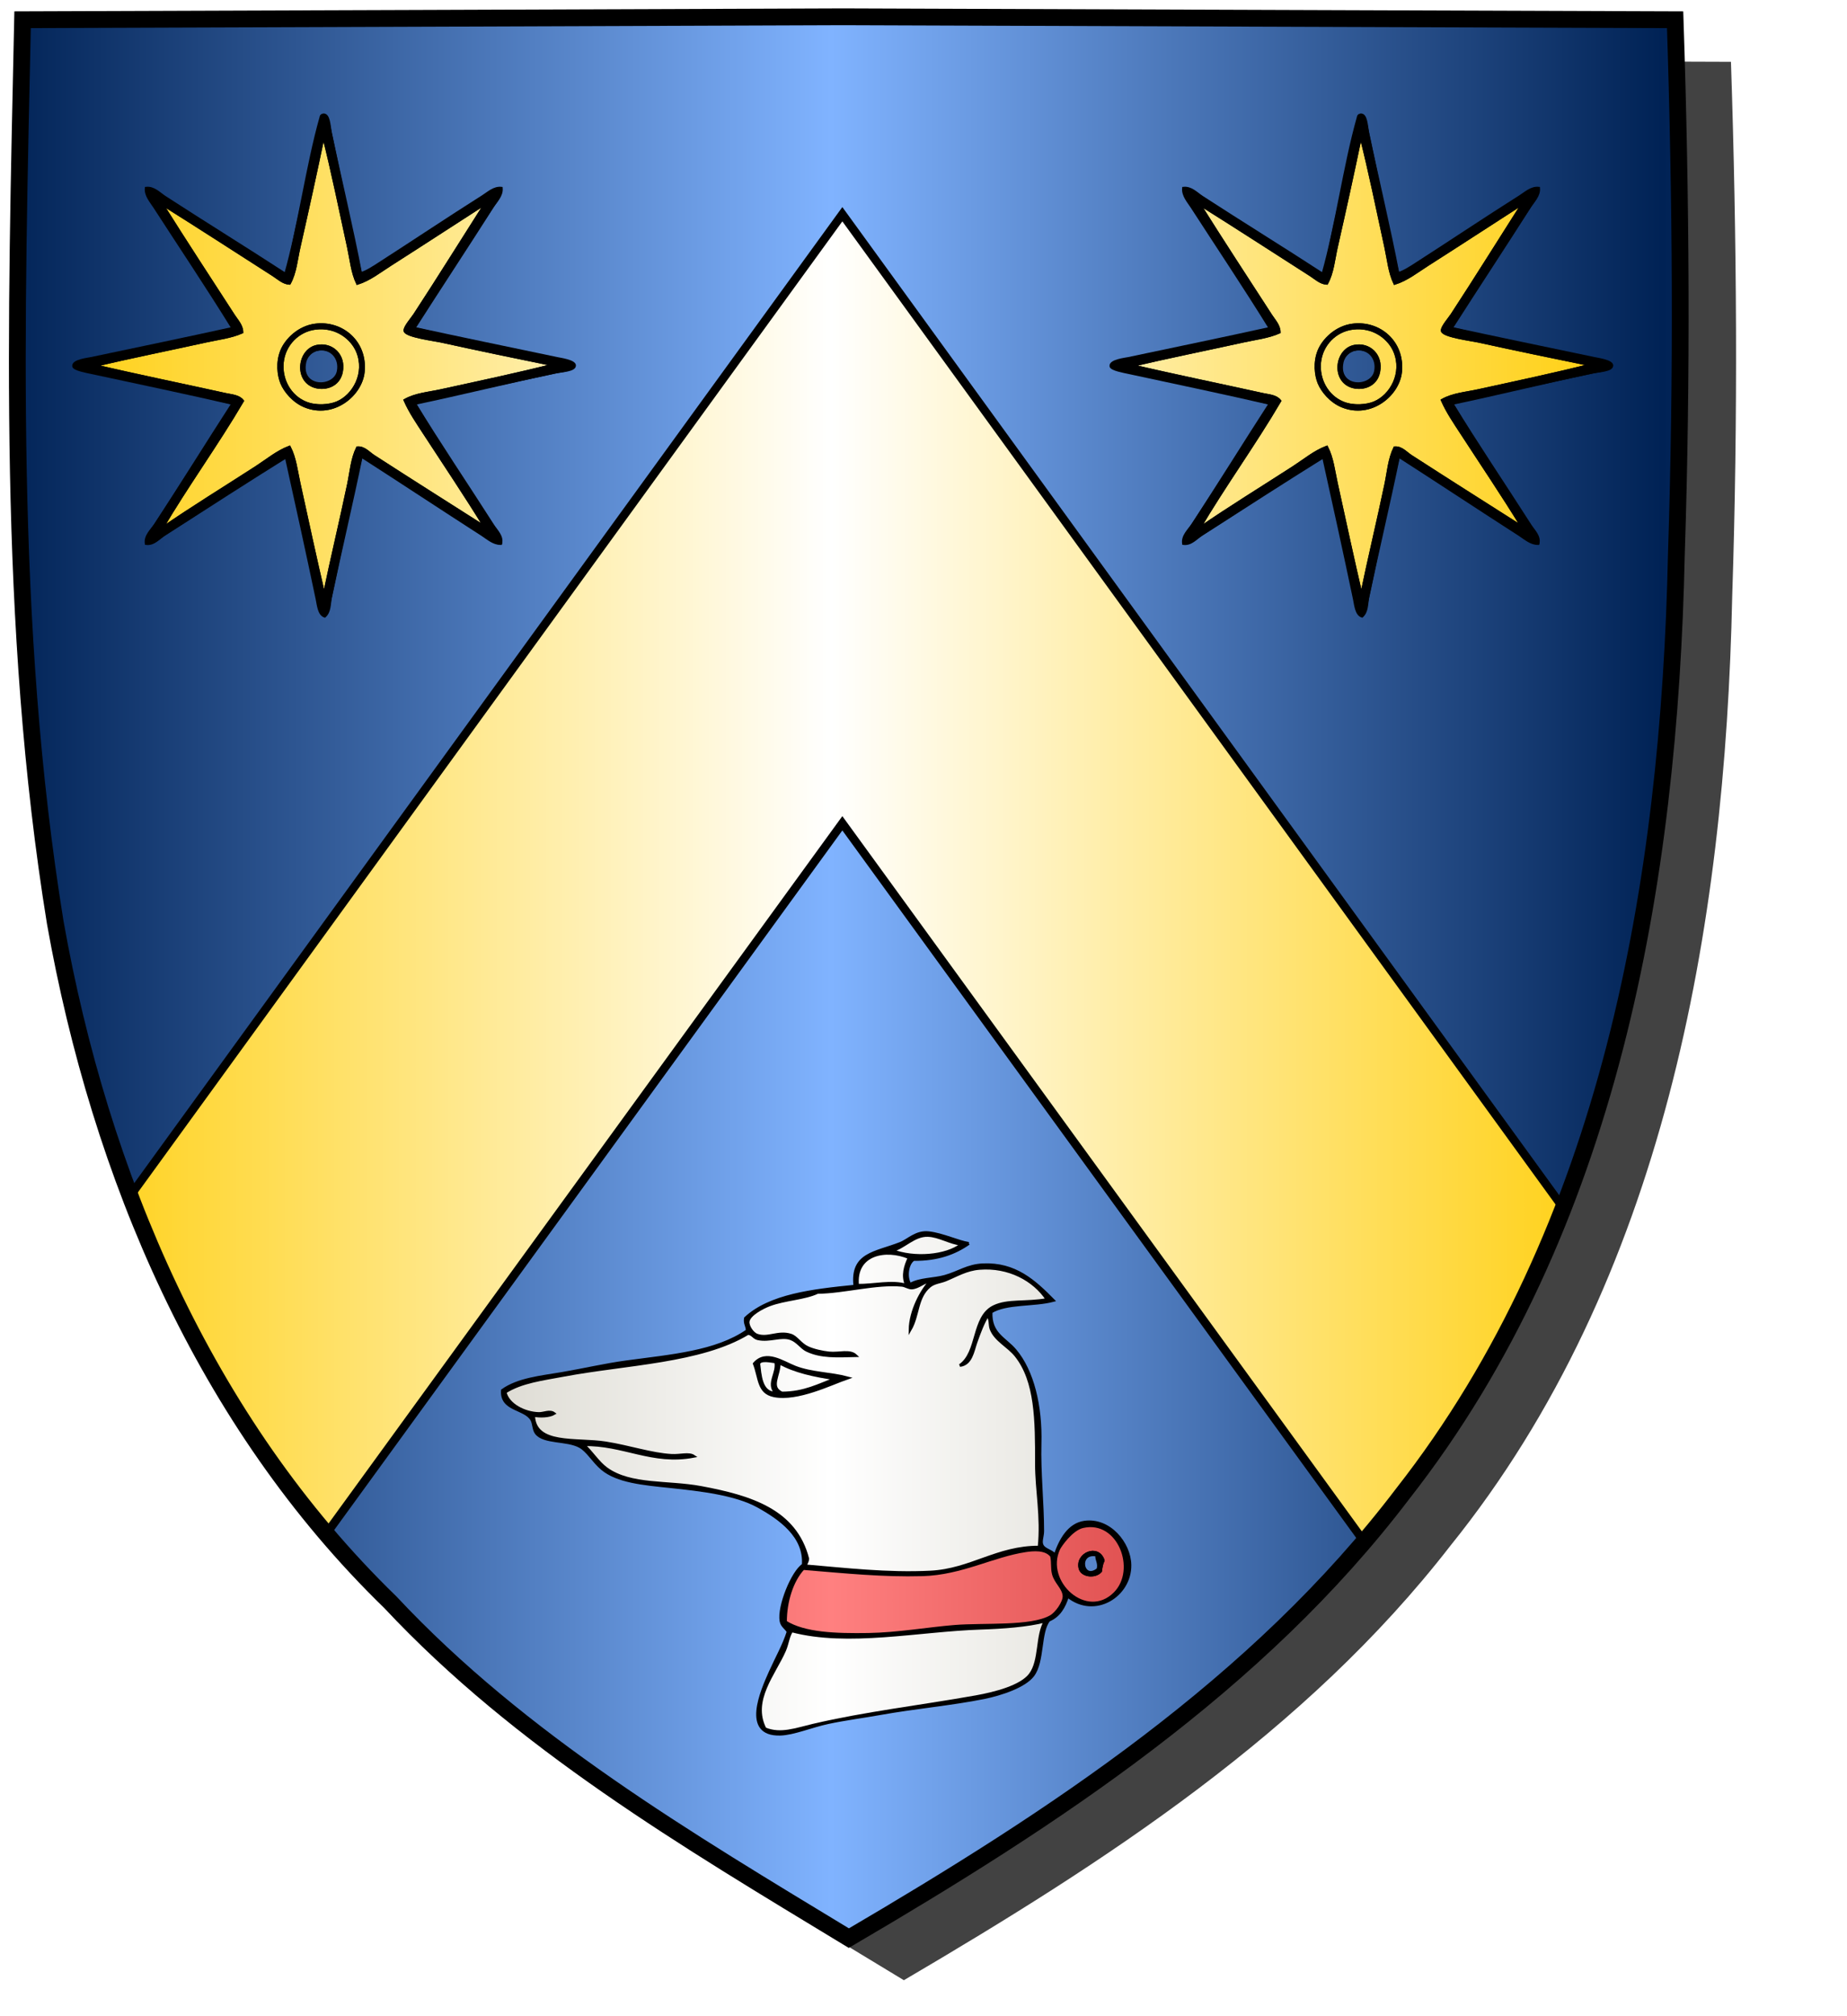 <?xml version="1.0" encoding="UTF-8" standalone="no"?><svg xmlns="http://www.w3.org/2000/svg" xmlns:cc="http://creativecommons.org/ns#" xmlns:dc="http://purl.org/dc/elements/1.1/" xmlns:inkscape="http://www.inkscape.org/namespaces/inkscape" xmlns:rdf="http://www.w3.org/1999/02/22-rdf-syntax-ns#" xmlns:sodipodi="http://sodipodi.sourceforge.net/DTD/sodipodi-0.dtd" xmlns:svg="http://www.w3.org/2000/svg" height="720" id="svg2" inkscape:export-filename="ecu_francais_ancien.svg" inkscape:export-xdpi="144" inkscape:export-ydpi="144" inkscape:output_extension="org.inkscape.output.svg.inkscape" inkscape:version="1.0.2-2 (e86c870879, 2021-01-15)" sodipodi:docname="ecu_francais_ancien.svg" sodipodi:version="0.32" version="1.0" width="660">
  <sodipodi:namedview bordercolor="#666666" borderopacity="1.0" gridtolerance="10.0" guidetolerance="10.0" height="680px" id="base" inkscape:current-layer="layer1" inkscape:cx="396.46229" inkscape:cy="478.04383" inkscape:document-rotation="0" inkscape:pageopacity="0.0" inkscape:pageshadow="2" inkscape:window-height="1009" inkscape:window-maximized="1" inkscape:window-width="1920" inkscape:window-x="-8" inkscape:window-y="-8" inkscape:zoom="0.44547727" objecttolerance="10.0" pagecolor="#ffffff" showgrid="false"/>
  
  <g id="layer5" style="display:inline"><path d="M 301.239,6.004 C 203.544,6.380 105.788,6.695 8.069,7.048 C 5.761,114.502 2.462,222.997 19.746,329.451 C 35.733,419.429 73.064,507.742 139.474,572.164 C 186.117,622.007 245.447,657.038 303.324,692.122 C 375.128,649.934 446.745,603.655 498.391,537.006 C 574.740,442.231 596.523,316.491 599.027,197.913 C 601.125,134.313 600.692,70.642 598.580,7.048 C 499.470,6.700 400.325,6.351 301.239,6.004 z" id="path856" style="display:inline;overflow:visible;visibility:visible;opacity:1;fill:#424242;fill-opacity:1;fill-rule:evenodd;stroke:none;stroke-width:1.5;stroke-linecap:round;stroke-linejoin:round;stroke-miterlimit:4;stroke-dasharray:none;stroke-dashoffset:0;stroke-opacity:1;marker:none;marker-start:none;marker-mid:none;marker-end:none;filter:url(#filter3467)" transform="matrix(1.001,0,0,1,19.356,15.028)"/></g><g id="layer3" inkscape:groupmode="layer" inkscape:label="Fond écu" style="display:inline"><path d="M 301.239,6.004 C 203.544,6.380 105.788,6.695 8.069,7.048 C 5.761,114.502 2.462,222.997 19.746,329.451 C 35.733,419.429 73.064,507.742 139.474,572.164 C 186.117,622.007 245.447,657.038 303.324,692.122 C 375.128,649.934 446.745,603.655 498.391,537.006 C 574.740,442.231 596.523,316.491 599.027,197.913 C 601.125,134.313 600.692,70.642 598.580,7.048 C 499.470,6.700 400.325,6.351 301.239,6.004 z" id="path856" style="fill:url(#linearGradientazur);stroke:black;stroke-width:3.000"/></g>
  <g clip-path="url(#clip1)" id="layer4" inkscape:groupmode="layer" inkscape:label="Meubles" sodipodi:insensitive="true" style="fill:#ffffff"><g desc="partition" id="chevron" label="partition"><path d="M 301.000,76.500 L 599.000,487.000 L 599.000,704.000 L 301.000,294.000 L 301.000,294.000 L 3.000,704.000 L 3.000,487.000 L 301.000,76.500 z" id="" style="fill:url(#linearGradientor);stroke:black;stroke-width:3.000"/></g><g desc="molette" id="molette à huit rais" label="objets"><g id=""><path d="M 112.592,117.237 C 120.394,116.210 125.875,121.015 127.737,125.498 C 130.962,133.263 126.455,141.346 120.394,143.855 C 117.872,144.899 113.079,145.481 109.150,143.855 C 103.460,141.499 100.270,135.444 100.890,129.399 C 101.549,122.957 106.540,118.034 112.592,117.237 M 112.822,138.118 C 116.274,139.021 121.004,137.759 122.000,132.841 C 123.213,126.853 118.560,122.588 113.281,123.662 C 106.604,125.020 105.407,136.180 112.822,138.118 z" id="" style="fill:url(#linearGradientor);stroke:black;stroke-width:1.000"/><path d="M 115.346,41.054 C 117.554,40.629 117.558,44.881 118.100,47.479 C 121.479,63.695 125.837,81.707 128.884,97.732 C 131.167,97.003 133.292,95.586 135.310,94.290 C 147.366,86.548 160.124,78.000 172.483,70.196 C 174.467,68.944 176.536,66.939 179.138,67.213 C 179.363,69.852 177.180,71.895 175.925,73.868 C 166.837,88.160 157.149,102.808 147.930,117.237 C 164.660,120.860 181.582,124.354 199.101,128.022 C 200.270,128.267 205.344,128.981 205.297,130.546 C 205.245,132.255 200.795,132.390 198.642,132.841 C 182.169,136.290 164.555,140.644 148.160,144.084 C 156.763,158.210 166.859,173.147 176.155,187.683 C 177.325,189.513 179.621,191.612 178.908,194.108 C 176.349,194.140 174.265,192.187 172.254,190.896 C 158.047,181.772 143.464,172.119 129.114,162.901 C 125.706,179.468 121.598,196.672 118.100,213.383 C 117.635,215.601 117.883,218.371 116.034,220.038 C 113.984,219.398 113.731,215.993 113.281,213.842 C 109.785,197.144 105.935,179.650 102.266,163.130 C 88.131,171.950 73.291,181.505 58.668,190.896 C 56.722,192.145 54.903,194.462 52.243,194.108 C 51.814,191.394 54.181,189.391 55.455,187.454 C 64.725,173.358 73.899,158.469 83.221,144.084 C 66.856,140.318 49.980,136.773 32.738,133.070 C 30.921,132.680 26.501,131.897 26.313,130.775 C 25.989,128.844 31.480,128.240 32.509,128.022 C 49.368,124.450 66.689,120.899 83.221,117.237 C 74.191,102.642 64.580,88.313 55.226,73.868 C 53.979,71.942 52.001,69.770 52.243,67.213 C 54.908,66.895 56.955,69.165 58.897,70.426 C 72.999,79.584 87.809,88.698 102.037,97.962 C 107.017,80.424 109.771,59.231 114.658,41.972 C 114.744,41.665 114.687,41.303 115.346,41.054 M 111.674,55.969 C 109.558,65.578 107.485,75.043 105.479,84.194 C 104.441,88.928 103.764,93.798 102.037,98.191 C 87.819,88.934 72.985,79.804 58.897,70.655 C 56.955,69.394 55.048,67.275 52.472,67.443 C 52.203,70.032 54.423,71.919 55.685,73.868 C 63.733,86.296 71.972,98.969 79.779,111.041 C 81.069,113.036 82.558,115.166 83.221,117.466 C 66.903,121.074 49.153,124.695 32.968,128.251 C 30.700,128.749 27.121,128.697 26.542,130.775 C 30.795,132.677 35.591,133.405 40.310,134.447 C 54.650,137.612 69.554,140.521 83.450,144.084 C 74.340,158.553 64.818,173.120 55.685,187.224 C 54.399,189.209 52.309,191.292 52.472,193.879 C 55.023,193.956 56.941,191.910 58.897,190.666 C 73.438,181.420 88.100,171.387 102.496,162.901 C 106.103,179.497 109.949,197.139 113.510,213.383 C 113.967,215.466 113.898,218.566 116.034,219.808 C 117.436,217.960 117.623,215.394 118.100,213.154 C 121.679,196.336 125.210,178.904 129.114,162.671 C 143.464,171.890 158.047,181.543 172.254,190.666 C 174.264,191.957 176.349,193.910 178.908,193.879 C 179.048,191.312 176.953,189.412 175.696,187.454 C 166.366,172.925 156.489,158.149 147.930,143.855 C 164.510,140.131 181.916,136.458 198.642,132.841 C 200.760,132.383 203.738,132.337 205.067,130.316 C 203.283,128.722 200.668,128.747 198.413,128.251 C 181.561,124.548 164.035,121.079 147.701,117.237 C 156.856,102.851 166.602,88.140 175.696,74.097 C 176.986,72.104 178.833,69.960 178.908,67.443 C 176.274,67.137 174.417,69.427 172.483,70.655 C 160.100,78.518 147.383,86.767 135.310,94.520 C 133.257,95.838 131.160,97.235 128.884,97.962 C 125.274,82.166 121.682,64.314 118.100,47.709 C 117.624,45.505 117.170,40.890 115.346,41.284 C 113.759,45.462 112.779,50.952 111.674,55.969 z" id="" style="fill:#000000;stroke:black;stroke-width:1.000"/><path d="M 173.630,72.491 C 166.370,83.856 156.492,99.712 148.160,112.418 C 147.271,113.772 144.457,116.964 144.718,118.155 C 145.125,120.014 155.386,121.348 157.568,121.826 C 171.054,124.783 184.598,127.596 197.954,130.316 C 185.052,133.605 171.053,136.538 157.568,139.495 C 153.145,140.465 148.531,140.779 144.718,142.937 C 146.553,147.107 149.141,150.857 151.602,154.640 C 158.810,165.724 166.329,176.829 173.401,188.371 C 160.172,179.954 146.807,171.523 133.474,162.901 C 131.733,161.775 130.099,159.735 127.737,159.918 C 125.768,163.927 125.461,168.526 124.525,172.997 C 121.842,185.809 118.526,199.560 115.805,212.695 C 112.737,199.627 109.790,185.891 106.856,172.538 C 105.897,168.175 105.410,163.577 103.414,159.688 C 99.075,161.343 95.542,164.321 91.711,166.802 C 80.463,174.085 68.893,181.142 57.750,188.830 C 66.596,173.736 77.523,158.733 86.663,143.167 C 85.278,141.414 82.702,141.315 80.697,140.872 C 65.364,137.487 48.993,134.147 33.656,130.546 C 46.671,127.490 60.375,124.728 73.583,121.826 C 77.961,120.864 82.434,120.370 86.433,118.614 C 86.411,116.278 84.616,114.448 83.450,112.648 C 75.005,99.606 66.130,86.073 57.750,72.720 C 71.065,81.045 84.358,89.675 97.677,98.191 C 99.428,99.311 101.181,101.026 103.414,101.174 C 105.528,97.335 105.877,92.641 106.856,88.324 C 109.791,75.376 112.819,61.693 115.575,48.397 C 118.821,61.189 121.640,75.046 124.525,88.324 C 125.469,92.669 125.864,97.244 127.737,101.174 C 132.019,99.837 135.661,96.926 139.440,94.520 C 150.709,87.344 162.283,79.787 173.630,72.491 M 100.660,125.268 C 98.977,129.381 99.536,133.994 100.660,136.741 C 101.867,139.690 104.946,143.372 108.921,145.002 C 119.148,149.195 128.969,140.979 129.802,132.841 C 130.892,122.199 122.215,114.813 112.592,116.090 C 106.729,116.867 102.252,121.378 100.660,125.268 z" id="" style="fill:url(#linearGradientor);stroke:black;stroke-width:1.000"/><path d="M 113.281,124.809 C 117.944,123.656 122.171,127.246 121.083,132.611 C 119.541,140.212 106.860,138.428 108.691,129.399 C 109.041,127.676 110.745,125.437 113.281,124.809 M 108.921,129.399 C 106.982,138.962 119.571,138.931 120.853,132.611 C 121.835,127.771 118.229,123.769 113.281,124.809 C 110.797,125.331 109.296,127.548 108.921,129.399 z" id="" style="fill:#000000;stroke:black;stroke-width:1.000"/><path d="M 115.346,41.284 C 117.170,40.890 117.624,45.505 118.100,47.709 C 121.682,64.314 125.274,82.166 128.884,97.962 C 131.160,97.235 133.257,95.838 135.310,94.520 C 147.383,86.767 160.100,78.518 172.483,70.655 C 174.417,69.427 176.274,67.137 178.908,67.443 C 178.833,69.960 176.986,72.104 175.696,74.097 C 166.602,88.140 156.856,102.851 147.701,117.237 C 164.035,121.079 181.561,124.548 198.413,128.251 C 200.668,128.747 203.283,128.722 205.067,130.316 C 203.738,132.337 200.760,132.383 198.642,132.841 C 181.916,136.458 164.510,140.131 147.930,143.855 C 156.489,158.149 166.366,172.926 175.696,187.454 C 176.953,189.412 179.048,191.312 178.908,193.879 C 176.349,193.910 174.264,191.957 172.254,190.666 C 158.047,181.543 143.464,171.890 129.114,162.671 C 125.210,178.904 121.679,196.336 118.100,213.154 C 117.623,215.394 117.436,217.960 116.034,219.808 C 113.898,218.566 113.967,215.466 113.510,213.383 C 109.949,197.139 106.103,179.497 102.496,162.901 C 88.100,171.387 73.438,181.420 58.897,190.666 C 56.941,191.910 55.023,193.956 52.472,193.879 C 52.309,191.292 54.399,189.209 55.685,187.224 C 64.818,173.120 74.340,158.553 83.450,144.084 C 69.554,140.521 54.650,137.612 40.310,134.447 C 35.591,133.405 30.795,132.677 26.542,130.775 C 27.121,128.697 30.700,128.749 32.968,128.251 C 49.153,124.695 66.903,121.074 83.221,117.466 C 82.558,115.166 81.069,113.036 79.779,111.041 C 71.972,98.969 63.733,86.296 55.685,73.868 C 54.423,71.919 52.203,70.032 52.472,67.443 C 55.048,67.275 56.955,69.394 58.897,70.655 C 72.985,79.804 87.819,88.934 102.037,98.191 C 103.764,93.798 104.441,88.928 105.479,84.194 C 107.485,75.043 109.558,65.578 111.674,55.969 C 112.779,50.952 113.759,45.462 115.346,41.284 M 139.440,94.520 C 135.661,96.926 132.019,99.837 127.737,101.174 C 125.864,97.244 125.469,92.669 124.525,88.324 C 121.640,75.046 118.821,61.189 115.575,48.397 C 112.819,61.693 109.791,75.376 106.856,88.324 C 105.877,92.641 105.528,97.335 103.414,101.174 C 101.181,101.026 99.428,99.311 97.677,98.191 C 84.358,89.675 71.065,81.045 57.750,72.720 C 66.130,86.073 75.005,99.606 83.450,112.648 C 84.616,114.448 86.411,116.278 86.433,118.614 C 82.434,120.370 77.961,120.864 73.583,121.826 C 60.375,124.728 46.671,127.490 33.656,130.546 C 48.993,134.147 65.364,137.487 80.697,140.872 C 82.702,141.315 85.278,141.414 86.663,143.167 C 77.523,158.733 66.596,173.736 57.750,188.830 C 68.893,181.142 80.463,174.085 91.711,166.802 C 95.542,164.320 99.075,161.343 103.414,159.688 C 105.410,163.577 105.897,168.175 106.856,172.538 C 109.790,185.891 112.737,199.627 115.805,212.695 C 118.526,199.560 121.842,185.809 124.525,172.997 C 125.461,168.526 125.768,163.927 127.737,159.918 C 130.099,159.735 131.733,161.775 133.474,162.901 C 146.807,171.523 160.172,179.954 173.401,188.371 C 166.329,176.829 158.810,165.724 151.602,154.640 C 149.141,150.857 146.553,147.107 144.718,142.937 C 148.531,140.779 153.145,140.465 157.568,139.495 C 171.053,136.538 185.052,133.605 197.954,130.316 C 184.598,127.596 171.054,124.783 157.568,121.826 C 155.386,121.348 145.125,120.014 144.718,118.155 C 144.457,116.964 147.271,113.772 148.160,112.418 C 156.492,99.712 166.370,83.856 173.630,72.491 C 162.283,79.787 150.709,87.344 139.440,94.520 z" id="" style="fill:#000000;stroke:black;stroke-width:1.000"/><path d="M 112.592,116.090 C 122.215,114.813 130.892,122.199 129.802,132.841 C 128.969,140.979 119.148,149.195 108.921,145.002 C 104.946,143.372 101.867,139.690 100.660,136.741 C 99.536,133.994 98.977,129.381 100.660,125.268 C 102.252,121.378 106.729,116.867 112.592,116.090 M 100.890,129.399 C 100.270,135.444 103.460,141.499 109.150,143.855 C 113.079,145.481 117.872,144.899 120.394,143.855 C 126.455,141.346 130.962,133.263 127.737,125.498 C 125.875,121.015 120.394,116.210 112.592,117.237 C 106.540,118.034 101.549,122.957 100.890,129.399 z" id="" style="fill:#000000;stroke:black;stroke-width:1.000"/><path d="M 113.281,123.662 C 118.560,122.588 123.213,126.853 122.000,132.841 C 121.004,137.759 116.274,139.021 112.822,138.118 C 105.407,136.180 106.604,125.020 113.281,123.662 M 108.691,129.399 C 106.860,138.428 119.541,140.212 121.083,132.611 C 122.171,127.246 117.944,123.656 113.281,124.809 C 110.745,125.437 109.041,127.676 108.691,129.399 z" id="" style="fill:#000000;stroke:black;stroke-width:1.000"/></g></g><g desc="molette" id="molette à huit rais" label="objets"><g id=""><path d="M 483.259,117.237 C 491.061,116.210 496.542,121.015 498.404,125.498 C 501.629,133.263 497.122,141.346 491.061,143.855 C 488.539,144.899 483.746,145.481 479.817,143.855 C 474.127,141.499 470.937,135.444 471.556,129.399 C 472.216,122.957 477.206,118.034 483.259,117.237 M 483.489,138.118 C 486.941,139.021 491.671,137.759 492.667,132.841 C 493.880,126.853 489.227,122.588 483.947,123.662 C 477.271,125.020 476.074,136.180 483.489,138.118 z" id="" style="fill:url(#linearGradientor);stroke:black;stroke-width:1.000"/><path d="M 486.013,41.054 C 488.221,40.629 488.225,44.881 488.766,47.479 C 492.146,63.695 496.503,81.707 499.551,97.732 C 501.833,97.003 503.958,95.586 505.976,94.290 C 518.033,86.548 530.790,78.000 543.150,70.196 C 545.134,68.944 547.203,66.939 549.804,67.213 C 550.030,69.852 547.846,71.895 546.592,73.868 C 537.504,88.160 527.815,102.808 518.597,117.237 C 535.326,120.860 552.249,124.354 569.768,128.022 C 570.937,128.267 576.011,128.981 575.963,130.546 C 575.912,132.255 571.461,132.390 569.309,132.841 C 552.836,136.290 535.222,140.644 518.826,144.084 C 527.430,158.210 537.526,173.147 546.821,187.683 C 547.991,189.513 550.287,191.612 549.575,194.108 C 547.016,194.140 544.931,192.187 542.920,190.896 C 528.713,181.772 514.130,172.119 499.781,162.901 C 496.372,179.468 492.265,196.672 488.766,213.383 C 488.302,215.601 488.550,218.371 486.701,220.038 C 484.651,219.398 484.398,215.993 483.947,213.842 C 480.451,197.144 476.602,179.650 472.933,163.130 C 458.798,171.950 443.957,181.505 429.334,190.896 C 427.389,192.145 425.570,194.462 422.909,194.108 C 422.481,191.394 424.848,189.391 426.122,187.454 C 435.391,173.358 444.565,158.469 453.887,144.084 C 437.522,140.318 420.647,136.773 403.405,133.070 C 401.588,132.680 397.168,131.897 396.980,130.775 C 396.656,128.844 402.147,128.240 403.175,128.022 C 420.035,124.450 437.355,120.899 453.887,117.237 C 444.857,102.642 435.247,88.313 425.892,73.868 C 424.646,71.942 422.668,69.770 422.909,67.213 C 425.574,66.895 427.622,69.165 429.564,70.426 C 443.666,79.584 458.475,88.698 472.704,97.962 C 477.683,80.424 480.438,59.231 485.324,41.972 C 485.411,41.665 485.354,41.303 486.013,41.054 M 482.341,55.969 C 480.225,65.578 478.152,75.043 476.146,84.194 C 475.108,88.928 474.431,93.798 472.704,98.191 C 458.486,88.934 443.652,79.804 429.564,70.655 C 427.621,69.394 425.714,67.275 423.139,67.443 C 422.869,70.032 425.089,71.919 426.351,73.868 C 434.400,86.296 442.638,98.969 450.445,111.041 C 451.735,113.036 453.225,115.166 453.887,117.466 C 437.570,121.074 419.820,124.695 403.634,128.251 C 401.367,128.749 397.788,128.697 397.209,130.775 C 401.462,132.677 406.258,133.405 410.977,134.447 C 425.316,137.612 440.221,140.521 454.117,144.084 C 445.007,158.553 435.485,173.120 426.351,187.224 C 425.066,189.209 422.975,191.292 423.139,193.879 C 425.689,193.956 427.607,191.910 429.564,190.666 C 444.104,181.420 458.767,171.387 473.163,162.901 C 476.770,179.497 480.616,197.139 484.177,213.383 C 484.634,215.466 484.565,218.566 486.701,219.808 C 488.102,217.960 488.289,215.394 488.766,213.154 C 492.345,196.336 495.877,178.904 499.781,162.671 C 514.130,171.890 528.713,181.543 542.920,190.666 C 544.931,191.957 547.016,193.910 549.575,193.879 C 549.715,191.312 547.620,189.412 546.362,187.454 C 537.033,172.925 527.155,158.149 518.597,143.855 C 535.177,140.131 552.583,136.458 569.309,132.841 C 571.427,132.383 574.405,132.337 575.734,130.316 C 573.950,128.722 571.335,128.747 569.079,128.251 C 552.228,124.548 534.702,121.079 518.367,117.237 C 527.523,102.851 537.268,88.140 546.362,74.097 C 547.653,72.104 549.500,69.960 549.575,67.443 C 546.941,67.137 545.084,69.427 543.150,70.655 C 530.766,78.518 518.049,86.767 505.976,94.520 C 503.923,95.838 501.827,97.235 499.551,97.962 C 495.940,82.166 492.349,64.314 488.766,47.709 C 488.291,45.505 487.837,40.890 486.013,41.284 C 484.426,45.462 483.446,50.952 482.341,55.969 z" id="" style="fill:#000000;stroke:black;stroke-width:1.000"/><path d="M 544.297,72.491 C 537.036,83.856 527.159,99.712 518.826,112.418 C 517.938,113.772 515.123,116.964 515.384,118.155 C 515.792,120.014 526.052,121.348 528.234,121.826 C 541.720,124.783 555.265,127.596 568.620,130.316 C 555.719,133.605 541.720,136.538 528.234,139.495 C 523.812,140.465 519.197,140.779 515.384,142.937 C 517.220,147.107 519.808,150.857 522.268,154.640 C 529.476,165.724 536.995,176.829 544.068,188.371 C 530.839,179.954 517.474,171.523 504.140,162.901 C 502.400,161.775 500.765,159.735 498.404,159.918 C 496.435,163.927 496.128,168.526 495.191,172.997 C 492.509,185.809 489.193,199.560 486.472,212.695 C 483.404,199.627 480.456,185.891 477.522,172.538 C 476.564,168.175 476.077,163.577 474.080,159.688 C 469.741,161.343 466.209,164.321 462.378,166.802 C 451.130,174.085 439.560,181.142 428.417,188.830 C 437.263,173.736 448.190,158.733 457.329,143.167 C 455.945,141.414 453.368,141.315 451.363,140.872 C 436.030,137.487 419.660,134.147 404.323,130.546 C 417.337,127.490 431.041,124.728 444.250,121.826 C 448.628,120.864 453.101,120.370 457.100,118.614 C 457.078,116.278 455.283,114.448 454.117,112.648 C 445.672,99.606 436.797,86.073 428.417,72.720 C 441.731,81.045 455.025,89.675 468.344,98.191 C 470.094,99.311 471.847,101.026 474.080,101.174 C 476.195,97.335 476.543,92.641 477.522,88.324 C 480.458,75.376 483.486,61.693 486.242,48.397 C 489.487,61.189 492.307,75.046 495.191,88.324 C 496.135,92.669 496.531,97.244 498.404,101.174 C 502.686,99.837 506.328,96.926 510.107,94.520 C 521.376,87.344 532.950,79.787 544.297,72.491 M 471.327,125.268 C 469.643,129.381 470.202,133.994 471.327,136.741 C 472.534,139.690 475.612,143.372 479.588,145.002 C 489.814,149.195 499.635,140.979 500.469,132.841 C 501.559,122.199 492.882,114.813 483.259,116.090 C 477.396,116.867 472.919,121.378 471.327,125.268 z" id="" style="fill:url(#linearGradientor);stroke:black;stroke-width:1.000"/><path d="M 483.947,124.809 C 488.611,123.656 492.837,127.246 491.749,132.611 C 490.208,140.212 477.527,138.428 479.358,129.399 C 479.707,127.676 481.411,125.437 483.947,124.809 M 479.588,129.399 C 477.648,138.962 490.238,138.931 491.520,132.611 C 492.501,127.771 488.896,123.769 483.947,124.809 C 481.463,125.331 479.963,127.548 479.588,129.399 z" id="" style="fill:#000000;stroke:black;stroke-width:1.000"/><path d="M 486.013,41.284 C 487.837,40.890 488.291,45.505 488.766,47.709 C 492.349,64.314 495.940,82.166 499.551,97.962 C 501.827,97.235 503.923,95.838 505.976,94.520 C 518.049,86.767 530.766,78.518 543.150,70.655 C 545.084,69.427 546.941,67.137 549.575,67.443 C 549.500,69.960 547.653,72.104 546.362,74.097 C 537.268,88.140 527.523,102.851 518.367,117.237 C 534.702,121.079 552.228,124.548 569.079,128.251 C 571.335,128.747 573.950,128.722 575.734,130.316 C 574.405,132.337 571.427,132.383 569.309,132.841 C 552.583,136.458 535.177,140.131 518.597,143.855 C 527.155,158.149 537.033,172.926 546.362,187.454 C 547.620,189.412 549.715,191.312 549.575,193.879 C 547.016,193.910 544.931,191.957 542.920,190.666 C 528.713,181.543 514.130,171.890 499.781,162.671 C 495.877,178.904 492.345,196.336 488.766,213.154 C 488.289,215.394 488.102,217.960 486.701,219.808 C 484.565,218.566 484.634,215.466 484.177,213.383 C 480.616,197.139 476.770,179.497 473.163,162.901 C 458.767,171.387 444.104,181.420 429.564,190.666 C 427.607,191.910 425.689,193.956 423.139,193.879 C 422.975,191.292 425.066,189.209 426.351,187.224 C 435.485,173.120 445.007,158.553 454.117,144.084 C 440.221,140.521 425.316,137.612 410.977,134.447 C 406.258,133.405 401.462,132.677 397.209,130.775 C 397.788,128.697 401.367,128.749 403.634,128.251 C 419.820,124.695 437.570,121.074 453.887,117.466 C 453.225,115.166 451.735,113.036 450.445,111.041 C 442.638,98.969 434.400,86.296 426.351,73.868 C 425.089,71.919 422.869,70.032 423.139,67.443 C 425.714,67.275 427.621,69.394 429.564,70.655 C 443.652,79.804 458.486,88.934 472.704,98.191 C 474.431,93.798 475.108,88.928 476.146,84.194 C 478.152,75.043 480.225,65.578 482.341,55.969 C 483.446,50.952 484.426,45.462 486.013,41.284 M 510.107,94.520 C 506.328,96.926 502.686,99.837 498.404,101.174 C 496.531,97.244 496.135,92.669 495.191,88.324 C 492.307,75.046 489.487,61.189 486.242,48.397 C 483.486,61.693 480.458,75.376 477.522,88.324 C 476.543,92.641 476.195,97.335 474.080,101.174 C 471.847,101.026 470.094,99.311 468.344,98.191 C 455.025,89.675 441.731,81.045 428.417,72.720 C 436.797,86.073 445.672,99.606 454.117,112.648 C 455.283,114.448 457.078,116.278 457.100,118.614 C 453.101,120.370 448.628,120.864 444.250,121.826 C 431.041,124.728 417.337,127.490 404.323,130.546 C 419.660,134.147 436.030,137.487 451.363,140.872 C 453.368,141.315 455.945,141.414 457.329,143.167 C 448.190,158.733 437.263,173.736 428.417,188.830 C 439.560,181.142 451.130,174.085 462.378,166.802 C 466.209,164.320 469.741,161.343 474.080,159.688 C 476.077,163.577 476.564,168.175 477.522,172.538 C 480.456,185.891 483.404,199.627 486.472,212.695 C 489.193,199.560 492.509,185.809 495.191,172.997 C 496.128,168.526 496.435,163.927 498.404,159.918 C 500.765,159.735 502.400,161.775 504.140,162.901 C 517.474,171.523 530.839,179.954 544.068,188.371 C 536.995,176.829 529.476,165.724 522.268,154.640 C 519.808,150.857 517.220,147.107 515.384,142.937 C 519.197,140.779 523.812,140.465 528.234,139.495 C 541.720,136.538 555.719,133.605 568.620,130.316 C 555.265,127.596 541.720,124.783 528.234,121.826 C 526.052,121.348 515.792,120.014 515.384,118.155 C 515.123,116.964 517.938,113.772 518.826,112.418 C 527.159,99.712 537.036,83.856 544.297,72.491 C 532.950,79.787 521.376,87.344 510.107,94.520 z" id="" style="fill:#000000;stroke:black;stroke-width:1.000"/><path d="M 483.259,116.090 C 492.882,114.813 501.559,122.199 500.469,132.841 C 499.635,140.979 489.814,149.195 479.588,145.002 C 475.612,143.372 472.534,139.690 471.327,136.741 C 470.202,133.994 469.643,129.381 471.327,125.268 C 472.919,121.378 477.396,116.867 483.259,116.090 M 471.556,129.399 C 470.937,135.444 474.127,141.499 479.817,143.855 C 483.746,145.481 488.539,144.899 491.061,143.855 C 497.122,141.346 501.629,133.263 498.404,125.498 C 496.542,121.015 491.061,116.210 483.259,117.237 C 477.206,118.034 472.216,122.957 471.556,129.399 z" id="" style="fill:#000000;stroke:black;stroke-width:1.000"/><path d="M 483.947,123.662 C 489.227,122.588 493.880,126.853 492.667,132.841 C 491.671,137.759 486.941,139.021 483.489,138.118 C 476.074,136.180 477.271,125.020 483.947,123.662 M 479.358,129.399 C 477.527,138.428 490.208,140.212 491.749,132.611 C 492.837,127.246 488.611,123.656 483.947,124.809 C 481.411,125.437 479.707,127.676 479.358,129.399 z" id="" style="fill:#000000;stroke:black;stroke-width:1.000"/></g></g><g desc="lévrier" id="tête de lévrier 2" label="animaux"><g id=""><path d="M 346.194,444.038 C 341.206,447.532 335.050,449.857 326.475,449.763 C 324.222,451.110 323.489,456.135 325.203,458.669 C 328.657,456.654 333.588,456.928 337.607,455.806 C 342.651,454.398 345.725,451.911 351.283,451.672 C 362.711,451.180 369.539,457.430 376.408,464.393 C 369.458,466.243 359.556,465.140 354.145,468.528 C 353.814,476.374 359.073,477.877 362.732,482.204 C 368.965,489.573 372.028,502.001 371.638,515.599 C 371.355,525.432 372.596,537.040 372.592,546.768 C 372.591,548.551 371.830,550.218 372.274,551.538 C 372.943,553.528 375.582,553.590 377.045,555.355 C 378.870,549.946 381.903,544.380 387.540,543.587 C 396.444,542.335 403.628,551.159 403.760,558.853 C 403.948,569.769 391.226,577.859 381.497,569.985 C 380.297,573.874 378.423,577.088 374.818,578.572 C 371.371,582.713 372.888,593.278 369.093,598.291 C 366.141,602.192 357.796,604.993 351.601,606.242 C 340.055,608.570 326.769,609.741 314.389,611.967 C 308.492,613.027 301.989,613.858 295.943,615.148 C 289.921,616.432 283.554,619.161 278.768,619.282 C 265.194,619.624 272.215,603.833 275.270,597.019 C 277.527,591.982 280.069,587.593 281.630,582.707 C 280.874,581.360 279.419,580.719 279.086,578.890 C 278.155,573.770 283.195,561.297 287.037,558.853 C 287.808,548.620 278.674,542.199 270.817,537.862 C 262.919,533.503 250.535,532.031 239.330,530.865 C 229.841,529.878 220.595,529.059 215.159,524.504 C 212.027,521.880 210.028,518.098 207.208,516.553 C 202.556,514.005 194.386,515.344 191.623,511.782 C 190.647,510.524 190.781,508.338 190.033,507.012 C 187.627,502.747 179.000,503.700 179.537,496.516 C 185.183,492.503 193.216,491.764 200.847,490.473 C 208.344,489.205 216.041,487.382 223.746,486.339 C 239.860,484.156 255.908,482.916 267.000,475.207 C 267.056,473.455 266.032,472.783 266.364,470.754 C 275.095,462.629 290.151,460.828 305.484,459.305 C 304.165,447.667 312.639,447.577 321.704,444.038 C 324.619,442.900 327.357,439.711 331.882,440.222 C 336.891,440.787 342.455,443.497 346.194,444.038 M 331.564,441.176 C 326.621,441.010 323.096,445.465 318.842,446.583 C 326.464,449.579 338.152,448.745 343.650,444.356 C 339.269,443.846 335.635,441.313 331.564,441.176 M 306.438,458.987 C 312.090,459.087 318.806,457.348 323.931,458.987 C 322.351,455.566 323.507,452.037 324.885,449.127 C 316.506,445.569 305.342,447.720 306.438,458.987 M 325.839,459.941 C 324.743,460.011 323.459,459.094 322.341,458.987 C 313.089,458.096 301.754,461.413 292.126,461.531 C 287.524,463.731 280.407,463.921 274.951,465.984 C 272.558,466.889 267.537,469.447 267.318,472.027 C 267.182,473.633 268.861,476.214 270.499,476.797 C 274.475,478.213 278.028,475.343 282.585,476.797 C 284.651,477.457 285.929,479.995 288.628,481.250 C 290.651,482.191 293.852,482.912 296.261,483.158 C 299.821,483.523 303.682,482.086 305.802,484.112 C 299.062,484.271 293.420,484.648 288.309,482.204 C 286.339,481.262 285.034,478.963 282.585,478.069 C 279.109,476.801 275.081,479.007 270.817,478.069 C 269.299,477.736 269.076,476.458 267.318,476.161 C 250.543,486.364 223.404,486.983 201.483,491.109 C 194.038,492.511 186.183,493.450 180.492,497.152 C 181.451,501.583 187.345,504.681 192.577,504.785 C 194.375,504.821 196.436,503.627 197.984,504.785 C 196.313,505.787 192.869,505.913 190.669,505.421 C 190.989,516.404 205.884,513.620 216.431,515.281 C 224.803,516.599 232.769,519.335 239.966,519.734 C 243.084,519.906 246.156,518.861 247.918,520.052 C 233.058,522.897 222.823,515.599 208.480,515.917 C 211.427,518.447 213.572,522.215 216.749,524.504 C 225.346,530.698 238.619,528.982 250.462,531.183 C 268.433,534.524 284.208,539.480 288.628,556.627 C 288.549,557.714 288.030,558.361 287.673,559.171 C 301.725,560.353 317.194,562.184 332.518,561.398 C 346.964,560.657 356.323,552.406 371.320,552.492 C 372.439,541.573 370.348,532.255 370.366,522.596 C 370.394,507.164 370.293,493.200 363.050,484.112 C 360.269,480.623 355.700,478.654 354.145,474.571 C 353.606,473.156 354.030,470.834 352.873,469.800 C 351.248,472.445 349.955,475.887 348.738,479.342 C 347.607,482.555 347.024,487.146 343.013,487.611 C 349.740,482.979 347.460,470.358 355.099,466.620 C 360.081,464.182 366.542,465.433 374.182,464.075 C 369.514,457.006 360.462,452.098 350.011,452.944 C 345.305,453.324 341.999,455.395 337.925,457.078 C 336.039,457.858 333.827,457.952 332.200,459.305 C 327.423,463.275 328.268,469.634 325.203,474.889 C 325.314,468.206 329.222,460.892 332.518,457.396 C 330.400,457.562 328.230,459.787 325.839,459.941 M 378.317,553.128 C 372.790,565.007 388.245,579.113 398.354,569.031 C 406.800,560.607 399.860,542.174 386.904,545.177 C 382.887,546.108 378.858,551.965 378.317,553.128 M 366.549,553.765 C 354.859,555.493 343.623,561.963 329.656,562.352 C 315.627,562.742 302.440,561.398 287.037,560.125 C 283.019,564.382 280.639,571.954 280.676,579.208 C 287.409,583.462 298.609,583.839 310.255,583.661 C 320.679,583.502 332.083,581.518 341.105,580.799 C 351.954,579.933 368.348,581.314 375.454,577.300 C 377.539,576.122 380.303,572.213 380.225,569.985 C 380.124,567.102 377.158,565.090 376.408,562.034 C 375.845,559.736 376.302,558.435 375.772,555.673 C 373.684,552.912 369.099,553.387 366.549,553.765 M 350.329,581.435 C 328.254,582.174 303.045,587.710 282.903,582.389 C 281.560,584.427 281.434,586.910 280.358,589.386 C 276.730,597.741 268.166,607.222 273.361,617.374 C 278.938,619.675 284.359,617.552 290.536,616.102 C 309.155,611.729 328.510,609.524 348.738,605.924 C 355.546,604.712 364.886,602.312 368.139,597.973 C 371.900,592.956 370.367,584.034 373.546,578.890 C 367.019,580.564 358.441,581.163 350.329,581.435 z" id="" style="fill:#000000;stroke:black;stroke-width:1.000"/><path d="M 343.650,444.356 C 338.152,448.745 326.464,449.579 318.842,446.583 C 323.096,445.465 326.621,441.010 331.564,441.176 C 335.635,441.313 339.269,443.846 343.650,444.356 z" id="" style="fill:url(#linearGradientargent);stroke:black;stroke-width:1.000"/><path d="M 324.885,449.127 C 323.507,452.037 322.351,455.566 323.931,458.987 C 318.806,457.348 312.090,459.087 306.438,458.987 C 305.342,447.720 316.506,445.569 324.885,449.127 z" id="" style="fill:url(#linearGradientargent);stroke:black;stroke-width:1.000"/><path d="M 302.940,492.063 C 297.044,494.097 284.928,500.130 276.542,498.424 C 270.945,497.286 271.524,492.216 269.545,486.975 C 273.764,482.111 279.785,486.550 284.175,488.247 C 290.045,490.516 296.832,490.418 302.940,492.063 M 271.135,486.975 C 271.632,490.719 271.771,497.575 277.178,497.470 C 273.979,494.066 278.126,490.205 277.178,486.339 C 275.640,486.191 271.666,485.187 271.135,486.975 M 279.404,497.470 C 287.439,497.448 292.593,494.545 298.487,492.381 C 291.016,491.265 283.925,489.769 278.450,486.657 C 278.515,491.190 274.797,495.325 279.404,497.470 z" id="" style="fill:#000000;stroke:black;stroke-width:1.000"/><path d="M 277.178,486.339 C 278.126,490.205 273.979,494.066 277.178,497.470 C 271.771,497.575 271.632,490.719 271.135,486.975 C 271.666,485.187 275.640,486.191 277.178,486.339 z" id="" style="fill:url(#linearGradientargent);stroke:black;stroke-width:1.000"/><path d="M 278.450,486.657 C 283.925,489.769 291.016,491.265 298.487,492.381 C 292.593,494.545 287.439,497.448 279.404,497.470 C 274.797,495.325 278.515,491.190 278.450,486.657 z" id="" style="fill:url(#linearGradientargent);stroke:black;stroke-width:1.000"/><path d="M 386.904,545.177 C 399.860,542.174 406.800,560.607 398.354,569.031 C 388.245,579.113 372.790,565.007 378.317,553.128 C 378.858,551.965 382.887,546.108 386.904,545.177 M 385.950,560.125 C 386.660,562.732 391.267,563.336 393.265,561.080 C 393.449,559.673 393.666,558.300 394.219,557.263 C 392.348,551.556 384.552,554.993 385.950,560.125 z" id="" style="fill:url(#linearGradientgueules);stroke:black;stroke-width:1.000"/><path d="M 375.772,555.673 C 376.302,558.435 375.845,559.736 376.408,562.034 C 377.158,565.090 380.124,567.102 380.225,569.985 C 380.303,572.213 377.539,576.122 375.454,577.300 C 368.348,581.314 351.954,579.933 341.105,580.799 C 332.083,581.518 320.679,583.502 310.255,583.661 C 298.609,583.839 287.409,583.462 280.676,579.208 C 280.639,571.954 283.019,564.382 287.037,560.125 C 302.440,561.398 315.627,562.742 329.656,562.352 C 343.623,561.963 354.859,555.493 366.549,553.765 C 369.099,553.387 373.684,552.912 375.772,555.673 z" id="" style="fill:url(#linearGradientgueules);stroke:black;stroke-width:1.000"/><path d="M 394.219,557.263 C 393.666,558.300 393.449,559.673 393.265,561.080 C 391.267,563.336 386.660,562.732 385.950,560.125 C 384.552,554.993 392.348,551.556 394.219,557.263 M 392.311,560.443 C 393.100,558.224 391.475,556.548 391.993,555.355 C 384.659,553.834 386.641,564.943 392.311,560.443 z" id="" style="fill:#000000;stroke:black;stroke-width:1.000"/><path d="M 373.546,578.890 C 370.367,584.034 371.900,592.956 368.139,597.973 C 364.886,602.312 355.546,604.712 348.738,605.924 C 328.510,609.524 309.155,611.729 290.536,616.102 C 284.359,617.552 278.938,619.675 273.361,617.374 C 268.166,607.222 276.730,597.741 280.358,589.386 C 281.434,586.910 281.560,584.427 282.903,582.389 C 303.045,587.710 328.254,582.174 350.329,581.435 C 358.441,581.163 367.019,580.564 373.546,578.890 z" id="" style="fill:url(#linearGradientargent);stroke:black;stroke-width:1.000"/><path d="M 332.518,457.396 C 329.222,460.892 325.314,468.206 325.203,474.889 C 328.268,469.634 327.423,463.275 332.200,459.305 C 333.827,457.952 336.039,457.858 337.925,457.078 C 341.999,455.395 345.305,453.324 350.011,452.944 C 360.462,452.098 369.514,457.006 374.182,464.075 C 366.542,465.433 360.081,464.182 355.099,466.620 C 347.460,470.358 349.740,482.979 343.013,487.611 C 347.024,487.146 347.607,482.555 348.738,479.342 C 349.955,475.887 351.248,472.445 352.873,469.800 C 354.030,470.834 353.606,473.156 354.145,474.571 C 355.700,478.654 360.269,480.623 363.050,484.112 C 370.293,493.200 370.394,507.164 370.366,522.596 C 370.348,532.255 372.439,541.573 371.320,552.492 C 356.323,552.406 346.964,560.657 332.518,561.398 C 317.194,562.184 301.725,560.353 287.673,559.171 C 288.030,558.361 288.549,557.714 288.628,556.627 C 284.208,539.480 268.433,534.524 250.462,531.183 C 238.619,528.982 225.346,530.698 216.749,524.504 C 213.572,522.215 211.427,518.447 208.480,515.917 C 222.823,515.599 233.058,522.897 247.918,520.052 C 246.156,518.861 243.084,519.906 239.966,519.734 C 232.769,519.335 224.803,516.599 216.431,515.281 C 205.884,513.620 190.989,516.404 190.669,505.421 C 192.869,505.913 196.313,505.787 197.984,504.785 C 196.436,503.627 194.375,504.821 192.577,504.785 C 187.345,504.681 181.451,501.583 180.492,497.152 C 186.183,493.450 194.038,492.511 201.483,491.109 C 223.404,486.983 250.543,486.364 267.318,476.161 C 269.076,476.458 269.299,477.736 270.817,478.069 C 275.081,479.007 279.109,476.801 282.585,478.069 C 285.034,478.963 286.339,481.262 288.309,482.204 C 293.420,484.648 299.062,484.271 305.802,484.112 C 303.682,482.086 299.821,483.523 296.261,483.158 C 293.852,482.912 290.651,482.191 288.628,481.250 C 285.929,479.995 284.651,477.457 282.585,476.797 C 278.028,475.343 274.475,478.213 270.499,476.797 C 268.861,476.214 267.182,473.633 267.318,472.027 C 267.537,469.447 272.558,466.889 274.951,465.984 C 280.407,463.921 287.524,463.731 292.126,461.531 C 301.754,461.413 313.089,458.096 322.341,458.987 C 323.459,459.094 324.743,460.011 325.839,459.941 C 328.230,459.787 330.400,457.562 332.518,457.396 M 284.175,488.247 C 279.785,486.550 273.764,482.111 269.545,486.975 C 271.524,492.216 270.945,497.286 276.542,498.424 C 284.928,500.130 297.044,494.097 302.940,492.063 C 296.832,490.418 290.045,490.516 284.175,488.247 z" id="" style="fill:url(#linearGradientargent);stroke:black;stroke-width:1.000"/></g></g></g>
  <g id="layer1" inkscape:groupmode="layer" inkscape:label="Contour final" sodipodi:insensitive="true">
    <path d="M 301.239,6.004 C 203.544,6.38 105.788,6.695 8.069,7.048 5.761,114.502 2.462,222.997 19.746,329.451 35.733,419.429 73.064,507.742 139.474,572.164 186.117,622.007 245.447,657.038 303.324,692.122 376.519,649.239 449.347,601.756 501.311,533.329 575.362,438.858 596.525,315.004 599.027,197.913 601.125,134.313 600.692,70.642 598.58,7.048 499.471,6.7 400.324,6.351 301.239,6.004 Z" id="path857" style="fill:none;stroke:#000000;stroke-width:6;stroke-linecap:butt;stroke-linejoin:miter;stroke-miterlimit:4;stroke-dasharray:none;stroke-opacity:1"/>
  </g>
<defs><linearGradient gradientUnits="userSpaceOnUse" id="linearGradientgueules" spreadMethod="reflect" x1="297" x2="0" y1="100" y2="100"><stop id="stop373" offset="0.000" style="stop-color:#ff8080;stop-opacity:1.000;"/><stop id="stop374" offset="1.000" style="stop-color:#aa0000;stop-opacity:1.000;"/></linearGradient><linearGradient gradientUnits="userSpaceOnUse" id="linearGradientazur" spreadMethod="reflect" x1="297" x2="0" y1="100" y2="100"><stop id="stop375" offset="0.000" style="stop-color:#80b3ff;stop-opacity:1.000;"/><stop id="stop376" offset="1.000" style="stop-color:#002255;stop-opacity:1.000;"/></linearGradient><linearGradient gradientUnits="userSpaceOnUse" id="linearGradientor" spreadMethod="reflect" x1="297" x2="0" y1="100" y2="100"><stop id="stop377" offset="0.000" style="stop-color:#ffffff;stop-opacity:1.000;"/><stop id="stop378" offset="1.000" style="stop-color:#ffcc00;stop-opacity:1.000;"/></linearGradient><linearGradient gradientUnits="userSpaceOnUse" id="linearGradientargent" spreadMethod="reflect" x1="297" x2="0" y1="100" y2="100"><stop id="stop379" offset="0.000" style="stop-color:#ffffff;stop-opacity:1.000;"/><stop id="stop380" offset="1.000" style="stop-color:#aca793;stop-opacity:1.000;"/></linearGradient><clipPath id="clip1"><path d="M 301.239,6.004 C 203.544,6.380 105.788,6.695 8.069,7.048 C 5.761,114.502 2.462,222.997 19.746,329.451 C 35.733,419.429 73.064,507.742 139.474,572.164 C 186.117,622.007 245.447,657.038 303.324,692.122 C 375.128,649.934 446.745,603.655 498.391,537.006 C 574.740,442.231 596.523,316.491 599.027,197.913 C 601.125,134.313 600.692,70.642 598.580,7.048 C 499.470,6.700 400.325,6.351 301.239,6.004 z"/></clipPath><filter id="filter3467"><feGaussianBlur id="feGaussianBlur3469" stdDeviation="4.571"/></filter></defs></svg>